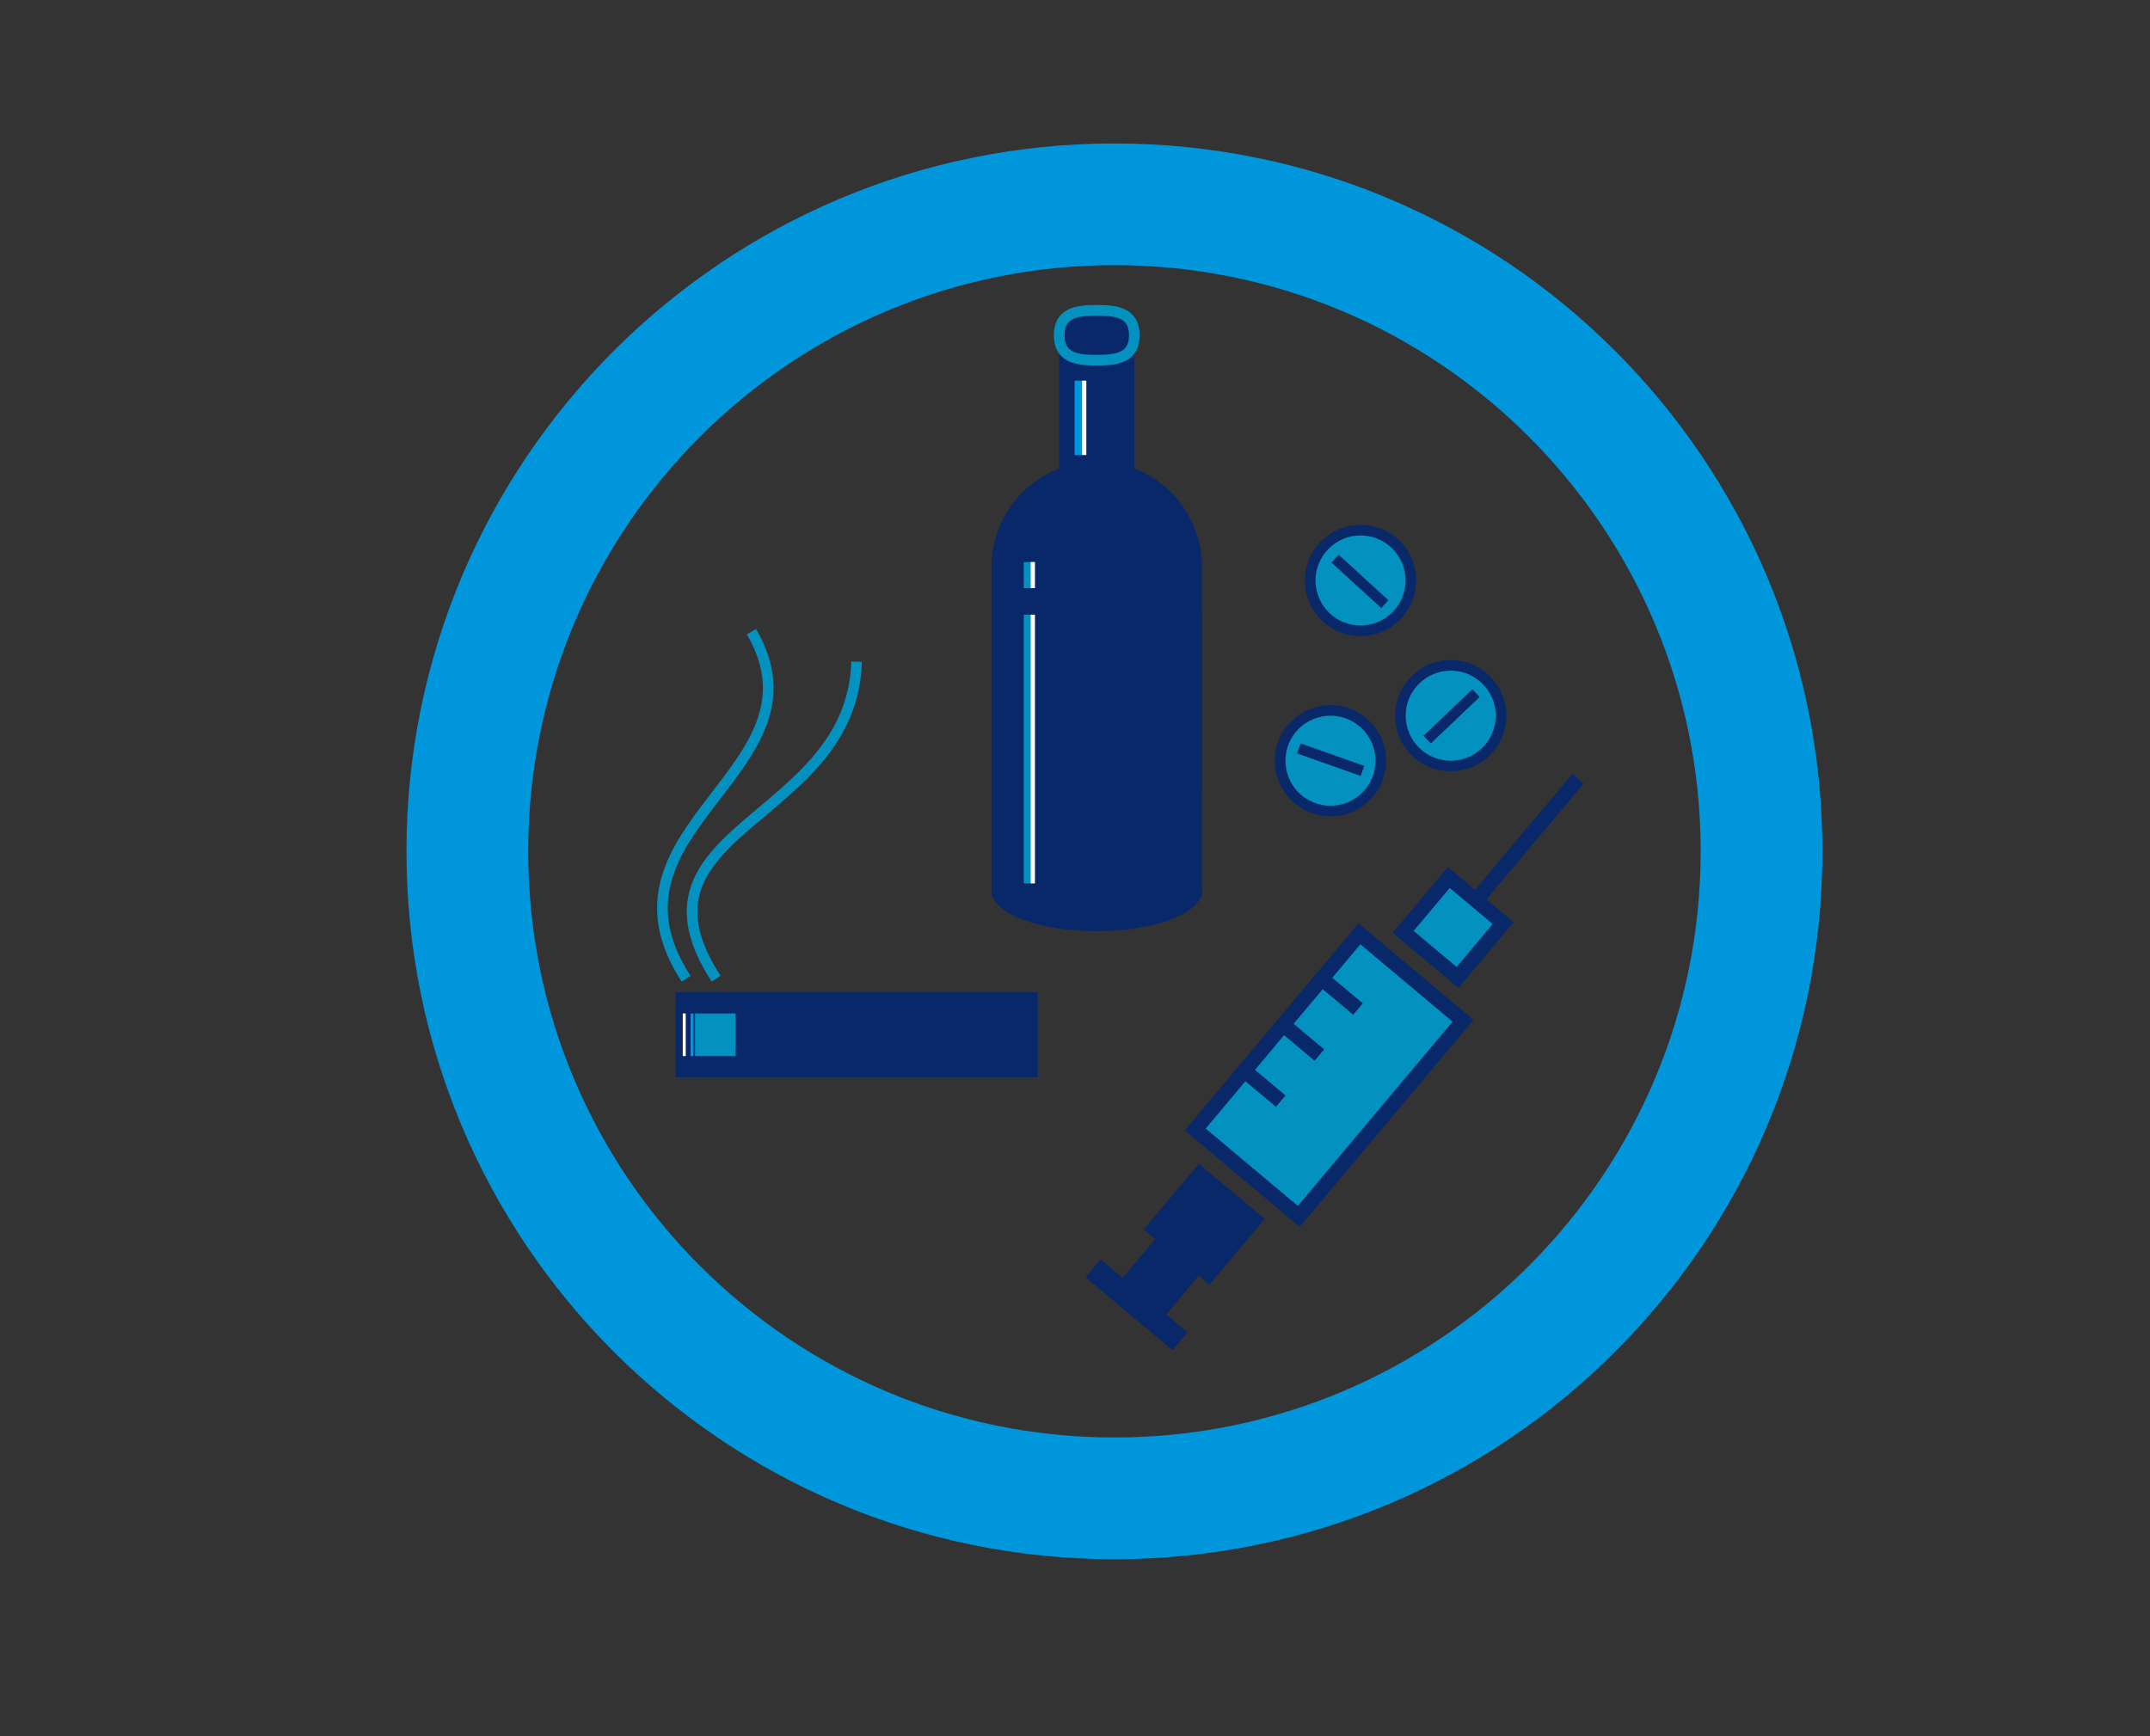 <?xml version="1.0" encoding="utf-8"?>
<!-- Generator: Adobe Illustrator 16.0.0, SVG Export Plug-In . SVG Version: 6.00 Build 0)  -->
<!DOCTYPE svg PUBLIC "-//W3C//DTD SVG 1.1//EN" "http://www.w3.org/Graphics/SVG/1.1/DTD/svg11.dtd">
<svg version="1.1" id="Layer_1" xmlns="http://www.w3.org/2000/svg" xmlns:xlink="http://www.w3.org/1999/xlink" x="0px" y="0px"
	 width="186px" height="150.236px" viewBox="0 0 186 150.236" enable-background="new 0 0 186 150.236" xml:space="preserve">
<rect x="0" y="0" width="186" height="150.236" fill="#333333" stroke="none"/>
<path fill="none" stroke="#0096DC" stroke-width="10.531" d="M96.412,129.648c30.917,0,55.982-25.07,55.982-55.987
	c0-30.917-25.064-55.983-55.982-55.983c-30.917,0-55.982,25.066-55.982,55.983C40.429,104.578,65.495,129.648,96.412,129.648z"/>
<g>
	<ellipse fill="#092869" cx="94.88" cy="77.112" rx="9.1" ry="3.461"/>
	<path fill="#092869" d="M103.98,49.039c0-5.025-4.074-9.101-9.1-9.101l0,0c-5.025,0-9.101,4.075-9.101,9.101v19.015
		c0,5.025,4.075,9.098,9.101,9.098l0,0c5.025,0,9.1-4.072,9.1-9.098V49.039z"/>
	<rect x="85.78" y="53.188" fill="#092869" width="18.2" height="24.367"/>
	<rect x="91.631" y="28.97" fill="#092869" width="6.5" height="20.8"/>
	<path fill="#092869" stroke="#0391BF" stroke-width="0.921" d="M91.631,29.01c0-1.912,1.455-2.161,3.25-2.161
		s3.25,0.249,3.25,2.161c0,1.91-1.455,2.16-3.25,2.16S91.631,30.92,91.631,29.01z"/>
	<line fill="none" stroke="#092869" stroke-width="7.37" x1="89.776" y1="89.537" x2="58.438" y2="89.537"/>
	<g>
		<circle fill="#0391BF" stroke="#092869" stroke-width="0.921" cx="117.702" cy="50.226" r="4.356"/>
		<line fill="none" stroke="#092869" stroke-width="0.921" x1="115.498" y1="48.335" x2="119.803" y2="52.273"/>
	</g>
	<g>
		<circle fill="#0391BF" stroke="#092869" stroke-width="0.921" cx="115.102" cy="65.825" r="4.356"/>
		<line fill="none" stroke="#092869" stroke-width="0.921" x1="117.869" y1="66.705" x2="112.368" y2="64.761"/>
	</g>
	<g>
		<circle fill="#0391BF" stroke="#092869" stroke-width="0.921" cx="125.505" cy="61.927" r="4.356"/>
		<line fill="none" stroke="#092869" stroke-width="0.921" x1="123.466" y1="63.996" x2="127.693" y2="59.975"/>
	</g>
	<g>
		<line fill="none" stroke="#092869" stroke-width="1.29" x1="136.514" y1="67.382" x2="127.707" y2="77.876"/>
		
			<rect x="122.663" y="77.159" transform="matrix(0.766 0.643 -0.643 0.766 80.991 -62.051)" fill="#0391BF" stroke="#092869" stroke-width="1.29" width="6.142" height="6.141"/>
		
			<rect x="109.161" y="81.957" transform="matrix(0.766 0.643 -0.643 0.766 86.689 -52.168)" fill="#0391BF" stroke="#092869" stroke-width="1.29" width="11.7" height="22.1"/>
		<line fill="none" stroke="#092869" stroke-width="1.29" x1="111.013" y1="88.672" x2="114.14" y2="91.295"/>
		<line fill="none" stroke="#092869" stroke-width="1.29" x1="114.354" y1="84.689" x2="117.482" y2="87.311"/>
		<line fill="none" stroke="#092869" stroke-width="1.29" x1="107.67" y1="92.656" x2="110.797" y2="95.279"/>
		
			<rect x="101.112" y="102.842" transform="matrix(0.766 0.643 -0.643 0.766 92.472 -42.19)" fill="#092869" stroke="#092869" stroke-width="1.29" width="6.141" height="6.141"/>
		
			<rect x="98.889" y="106.827" transform="matrix(0.766 0.643 -0.643 0.766 94.314 -39.111)" fill="#092869" stroke="#092869" stroke-width="1.028" width="3.899" height="6.141"/>
		
			<rect x="93.783" y="112.235" transform="matrix(0.766 0.643 -0.643 0.766 95.583 -36.797)" fill="#092869" stroke="#092869" stroke-width="0.722" width="9.099" height="1.3"/>
	</g>
	<line fill="none" stroke="#0391BF" stroke-width="3.685" x1="63.639" y1="89.537" x2="60.129" y2="89.537"/>
	<path fill="none" stroke="#0391BF" stroke-width="0.921" d="M61.955,84.689c-8.504-13.104,11.758-13.526,12.152-27.435"/>
	<path fill="none" stroke="#0391BF" stroke-width="0.921" d="M59.355,84.689c-8.504-13.104,12.673-18.022,5.652-30.035"/>
	<line fill="none" stroke="#0391BF" stroke-width="0.921" x1="89.028" y1="53.188" x2="89.028" y2="76.438"/>
	<line fill="none" stroke="#0391BF" stroke-width="0.921" x1="89.028" y1="48.634" x2="89.028" y2="50.888"/>
	<line fill="none" stroke="#0096DC" stroke-width="0.921" x1="93.422" y1="39.371" x2="93.422" y2="32.939"/>
	<line fill="none" stroke="#0096DC" stroke-width="3.685" x1="59.999" y1="89.537" x2="59.739" y2="89.537"/>
	<line fill="none" stroke="#FFFFFF" stroke-width="3.685" x1="59.326" y1="89.537" x2="59.066" y2="89.537"/>
	<line fill="none" stroke="#FFFFFF" stroke-width="0.368" x1="89.351" y1="53.188" x2="89.351" y2="76.438"/>
	<line fill="none" stroke="#FFFFFF" stroke-width="0.368" x1="89.351" y1="48.634" x2="89.351" y2="50.888"/>
	<line fill="none" stroke="#FFFFFF" stroke-width="0.368" x1="93.797" y1="39.371" x2="93.797" y2="32.939"/>
</g>
</svg>
